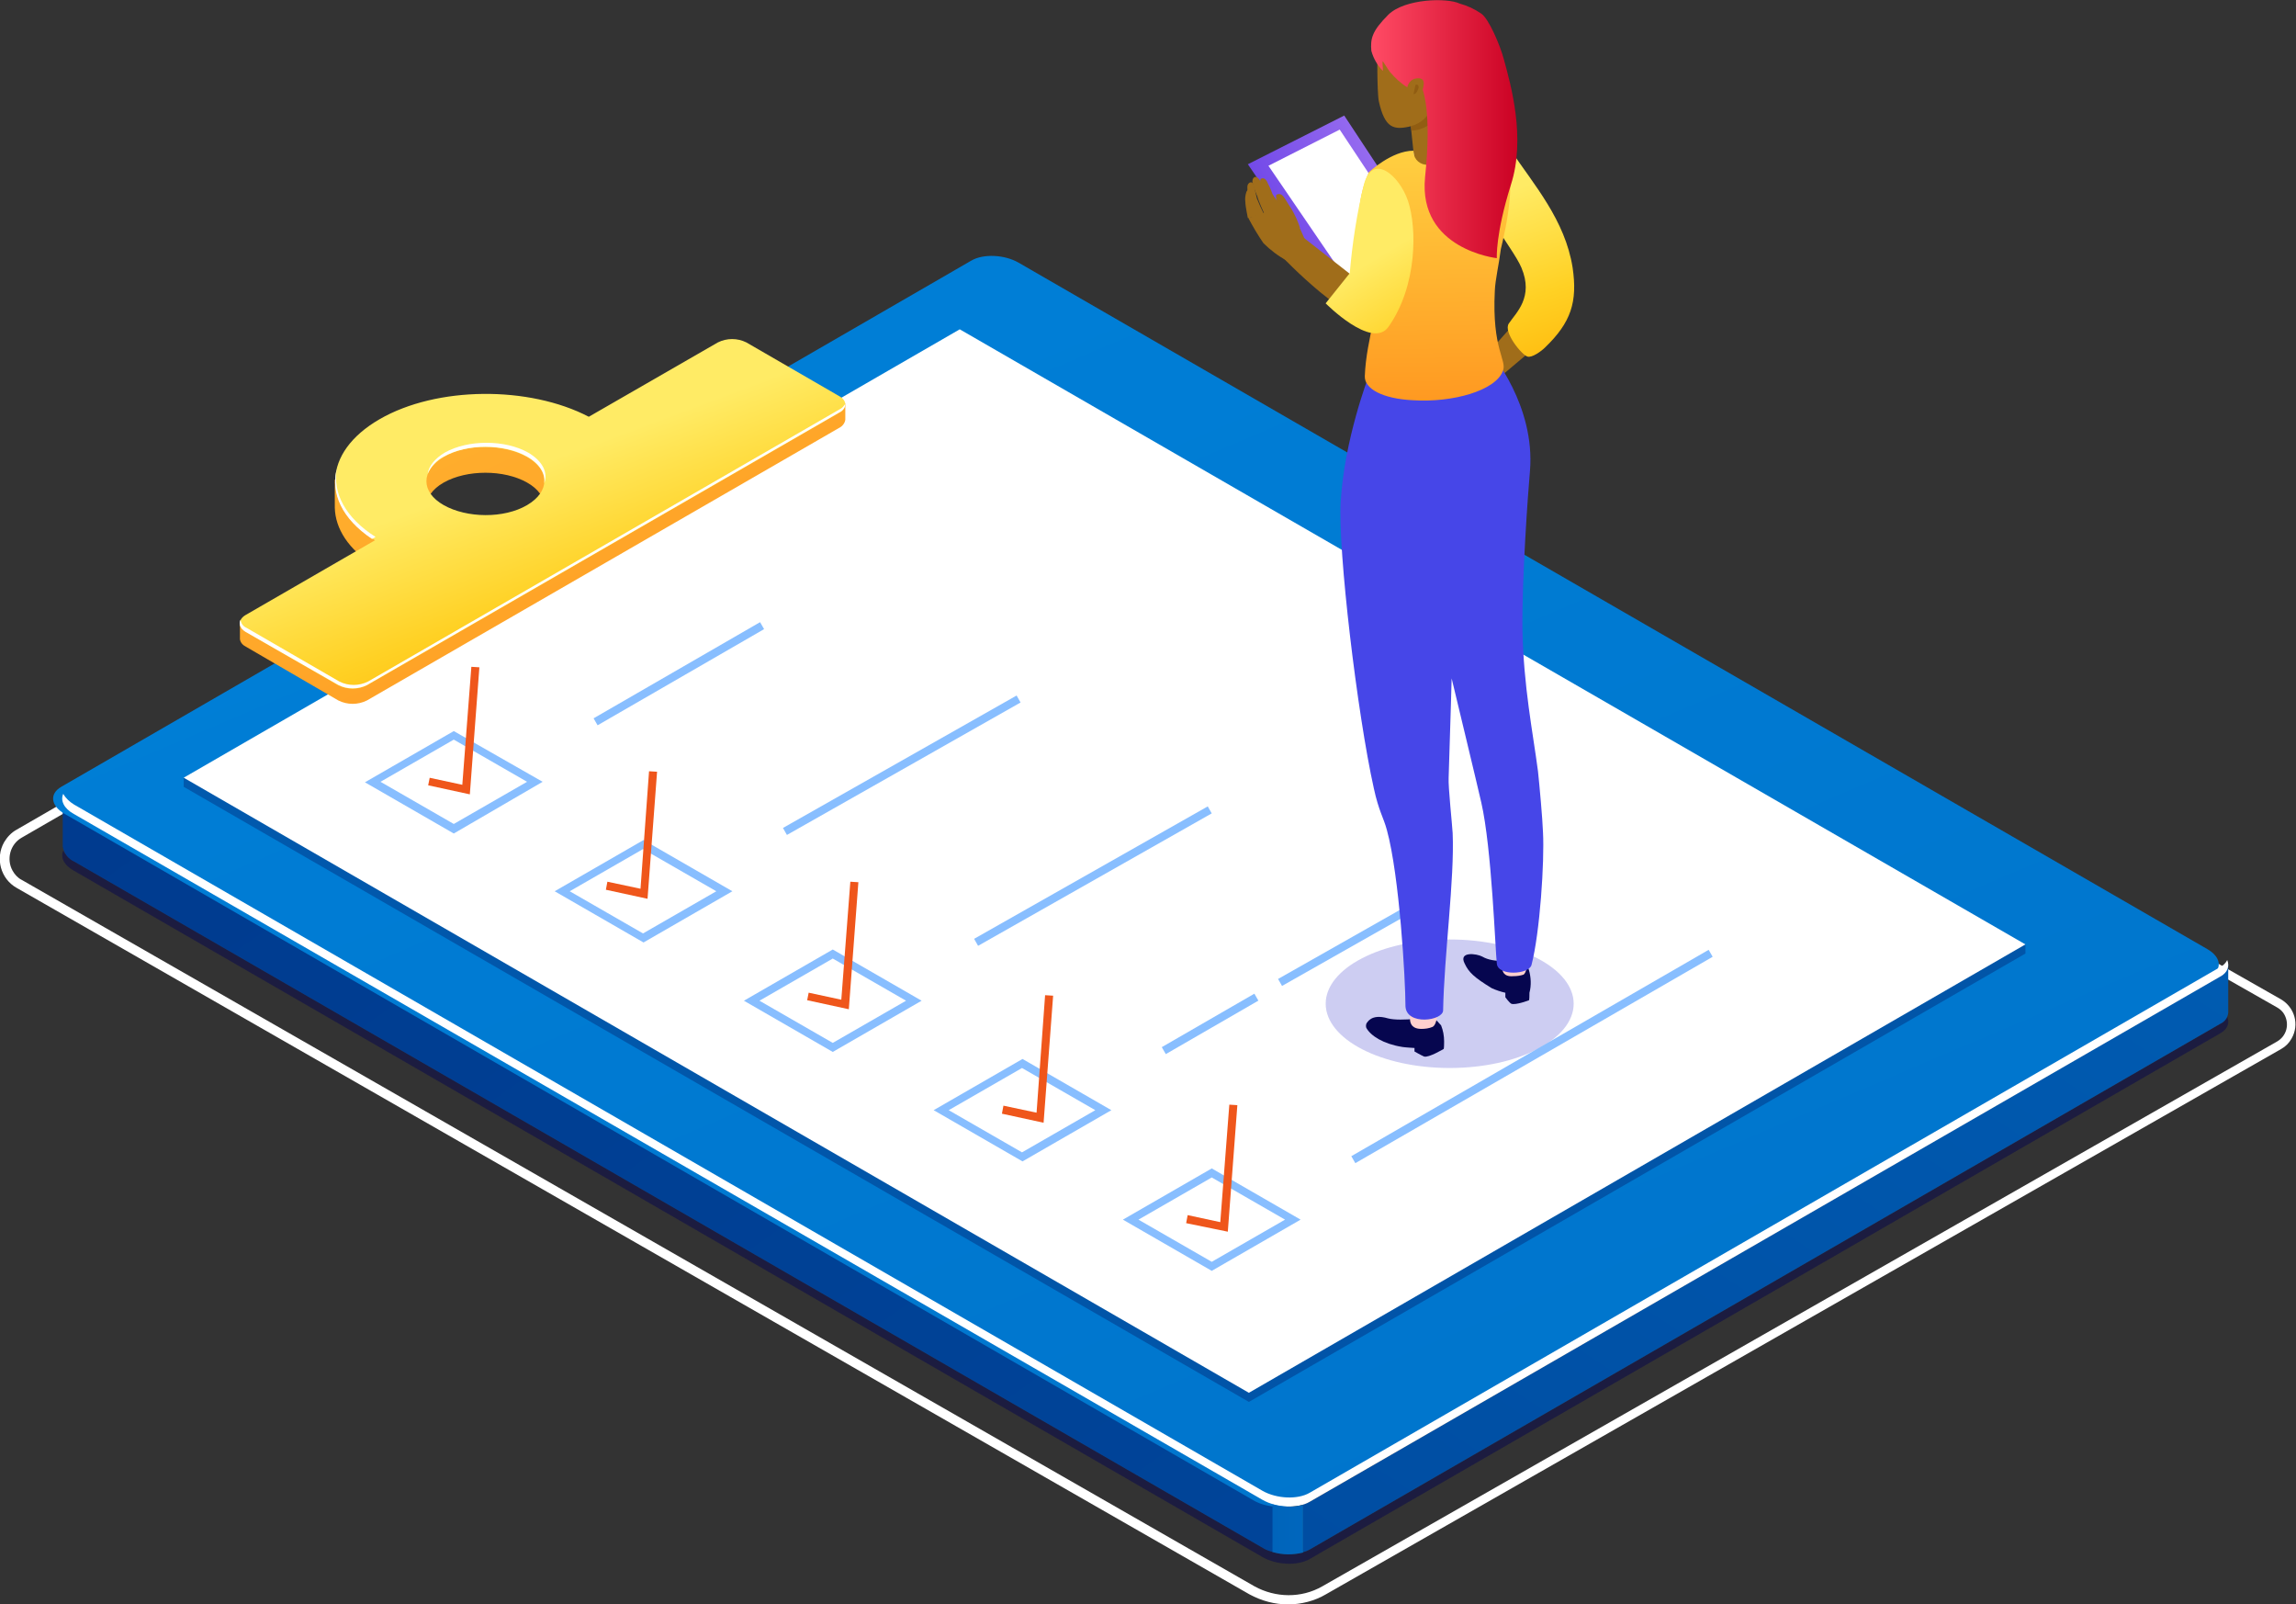 <svg version="1.1" id="Calque_1" xmlns="http://www.w3.org/2000/svg" x="0" y="0" viewBox="0 0 457.4 319.5" style="enable-background:new 0 0 457.4 319.5" xml:space="preserve"><rect x="0" y="0" width="457.4" height="319.5" fill="#333333" stroke="none"/><style>.st17{fill:#fff}.st20{fill:#88beff}.st22{fill:#ef561b}.st24{fill:#06064f}.st69{fill:#a06d1a}.st71{fill:#ffd0ce}.st73{fill:#915d12}</style><g id="Groupe_322" transform="translate(1215.721 702.43)"><path id="Tracé_789" class="st17" d="M-959.1-382.9c-2.7 0-5.3-.7-7.7-2l-245.6-140.7c-3.2-1.8-4.3-5.9-2.5-9.1.6-1 1.4-1.9 2.5-2.5l194.3-112.2 256.8 146c2.7 1.6 3.7 5 2.1 7.8-.5.9-1.2 1.6-2.1 2.1l-190.3 108.6c-2.2 1.3-4.9 2-7.5 2zm-58.9-264.4-193.4 111.7c-2.3 1.3-3.1 4.3-1.8 6.6.4.7 1 1.4 1.8 1.8l245.6 140.7c4.2 2.3 9.3 2.4 13.5 0L-762.1-495c1.9-1.1 2.5-3.4 1.5-5.3-.3-.6-.8-1.1-1.5-1.5L-1018-647.3z"/></g><path id="Tracé_790" d="m14.7 171.5 236.8 136.7c2.8 1.6 7 1.8 9.4.4l181.4-104.7c.6-.3 1.1-.8 1.4-1.4.5 1.2.1 2.5-1.4 3.3L260.9 310.5c-2.4 1.4-6.6 1.2-9.4-.4L14.7 173.4c-2-1.1-2.7-2.7-2.1-4 .5.9 1.3 1.6 2.1 2.1z" style="opacity:.5;fill:#06064f;enable-background:new"/><path id="Tracé_791" d="M443.8 191.8v.3-.3z" style="fill:#000052"/><linearGradient id="Tracé_792_00000123421280283857980820000017232384119088543362_" gradientUnits="userSpaceOnUse" x1="801.763" y1="196.392" x2="811.444" y2="205.62" gradientTransform="matrix(184.293 0 0 -117.128 -148398.828 23854.777)"><stop offset="0" style="stop-color:#00095a"/><stop offset="1" style="stop-color:#0090e9"/></linearGradient><path id="Tracé_792" style="fill:url(#Tracé_792_00000123421280283857980820000017232384119088543362_)" d="M260.9 299.1c-.4.2-.9.4-1.3.5v9.5c.5-.1.9-.3 1.3-.5l181.4-104.7c.9-.4 1.5-1.2 1.6-2.2V192c-.1 1-.7 1.9-1.6 2.4L260.9 299.1z"/><linearGradient id="Tracé_793_00000000931397713391368410000000986563076041488783_" gradientUnits="userSpaceOnUse" x1="801.949" y1="207.6" x2="816.72" y2="194.62" gradientTransform="matrix(241.024 0 0 -150.218 -194598.016 30629.545)"><stop offset="0" style="stop-color:#00095a"/><stop offset="1" style="stop-color:#0090e9"/></linearGradient><path id="Tracé_793" style="fill:url(#Tracé_793_00000000931397713391368410000000986563076041488783_)" d="M12.5 158.9v9.7c.2 1.3 1.1 2.5 2.3 3l236.8 136.7c.6.4 1.3.6 2 .8v-9.5c-.7-.2-1.3-.5-2-.8L14.7 162.1c-1.5-1-2.3-2.1-2.2-3.2z"/><g id="Groupe_323"><linearGradient id="Tracé_794_00000178182463535580850890000015142364609283102126_" gradientUnits="userSpaceOnUse" x1="815.589" y1="194.56" x2="807.784" y2="205.24" gradientTransform="matrix(431.421 0 0 -249.076 -348819.781 50860.711)"><stop offset="0" style="stop-color:#00095a"/><stop offset="1" style="stop-color:#0090e9"/></linearGradient><path id="Tracé_794" style="fill:url(#Tracé_794_00000178182463535580850890000015142364609283102126_)" d="m259 299.1 181.4-104.7c2.4-1.4 2.1-3.8-.7-5.4L202.9 52.3c-2.8-1.6-7-1.8-9.4-.4L12.2 156.7c-2.4 1.4-2.1 3.8.7 5.4l236.8 136.7c2.7 1.6 6.9 1.7 9.3.3z"/></g><path id="Tracé_795" d="M39.1 154.6v.6l152.2-87.8 209.1 120.7h3.1v1.8l-154.7 89.3L36.6 156.7v-1.8l2.5-.3z" style="opacity:.3;fill:#06064f;enable-background:new"/><g id="Groupe_325" transform="translate(24.096 14.585)"><g id="Groupe_324"><path id="Tracé_796" class="st17" d="m224.7 262.8 154.7-89.3L167.1 51 12.5 140.3l212.2 122.5z"/></g></g><g id="Groupe_328" transform="translate(35.299 16.501)"><linearGradient id="Tracé_797_00000034780965408992485530000004854358131355108525_" gradientUnits="userSpaceOnUse" x1="768.2" y1="184.632" x2="772.614" y2="179.192" gradientTransform="matrix(120.648 0 0 -67.534 -92834.625 12400.935)"><stop offset="0" style="stop-color:#ffe64e"/><stop offset=".903" style="stop-color:#ff6100"/></linearGradient><path id="Tracé_797" style="fill:url(#Tracé_797_00000034780965408992485530000004854358131355108525_)" d="M12.5 110.6v.2c.1.7.6 1.2 1.2 1.5L32.1 123c1.8.9 3.9.9 5.7 0l94.1-54.3c.6-.3 1.1-.9 1.2-1.6v-3.2h-5.2v1.3l-14.5-8.4c-1.8-.9-3.9-.9-5.7 0L82 71.6c-11.9-6.2-30.3-6.1-41.7.5-3 1.6-5.6 4-7.4 6.9h-1.5V84.6c.1 4.2 2.7 8.3 7.9 11.6L20 107.5l-7.5.2v2.9zm40.6-31c4.6-2.6 12-2.6 16.6 0s4.6 6.9 0 9.6-12 2.6-16.6 0-4.6-7 0-9.6z"/><g id="Groupe_326"><linearGradient id="Tracé_798_00000145037468715908524970000002326358328783213745_" gradientUnits="userSpaceOnUse" x1="770.002" y1="182.597" x2="770.365" y2="182.039" gradientTransform="matrix(120.657 0 0 -69.662 -92841.438 12798.539)"><stop offset="0" style="stop-color:#ffeb65"/><stop offset=".478" style="stop-color:#ffd124"/><stop offset="1" style="stop-color:#ffac00"/></linearGradient><path id="Tracé_798" style="fill:url(#Tracé_798_00000145037468715908524970000002326358328783213745_)" d="M13.6 109.3 32.1 120c1.8.9 3.9.9 5.7 0l94.1-54.3c1.6-.9 1.6-2.4 0-3.3l-18.5-10.7c-1.8-.9-3.9-.9-5.7 0L82 66.5c-11.9-6.2-30.3-6.1-41.7.5s-11.8 17.2-.9 24.1L13.6 106c-1.5.9-1.5 2.4 0 3.3zm39.5-25.2c-4.6-2.6-4.6-6.9 0-9.6s12-2.6 16.6 0 4.6 6.9 0 9.6-12 2.6-16.6 0z"/></g><g id="Groupe_327" transform="translate(.015 12.934)"><path id="Tracé_799" class="st17" d="m39.5 77.5-.7.4c-6-4-8.3-9.1-7-14-.9 4.8 1.7 9.8 7.7 13.6z"/><path id="Tracé_800" class="st17" d="M69.7 61.5c-4.6-2.6-12-2.6-16.6 0-1.4.7-2.6 2-3.2 3.4.2-1.5 1.4-3 3.4-4.2 4.6-2.6 12-2.6 16.6 0 2.9 1.7 4 4 3.2 6.1.3-1.8-.8-3.8-3.4-5.3z"/><path id="Tracé_801" class="st17" d="M12.6 94c.1.7.5 1.3 1.2 1.6l18.5 10.7c1.8.9 3.9.9 5.7 0L132.1 52c.4-.2.7-.6 1-1 0 .7-.5 1.4-1.2 1.7L37.8 107c-1.8.9-3.9.9-5.7 0L13.6 96.4c-1.1-.7-1.4-1.6-1-2.4z"/></g></g><path id="Tracé_802" class="st17" d="m14.7 160.2 236.8 136.7c2.8 1.6 7 1.8 9.4.4l181.4-104.7c.6-.3 1.1-.8 1.4-1.4.5 1.2.1 2.5-1.4 3.3L260.9 299.1c-2.4 1.4-6.6 1.2-9.4-.4L14.7 162.1c-2-1.1-2.7-2.7-2.1-4 .5.9 1.3 1.6 2.1 2.1z"/><linearGradient id="Tracé_803_00000108996451019228732260000014657272126720281277_" gradientUnits="userSpaceOnUse" x1="675.608" y1="160.824" x2="724.035" y2="162.053" gradientTransform="matrix(6.082 0 0 -9.987 -4053.958 1919.118)"><stop offset="0" style="stop-color:#00095a"/><stop offset="1" style="stop-color:#0090e9"/></linearGradient><path id="Tracé_803" style="fill:url(#Tracé_803_00000108996451019228732260000014657272126720281277_)" d="M253.5 299.6v9.5c2 .6 4.1.6 6.1.1v-9.5c-2 .5-4.1.5-6.1-.1z"/><ellipse id="Ellipse_34" cx="288.8" cy="199.9" rx="24.7" ry="12.8" style="opacity:.3;fill:#5757d3;enable-background:new"/><path class="st20" d="m259.1 242.9-17.7 10.2-17.7-10.2 17.7-10.2 17.7 10.2zm-17.7 8.4 14.6-8.4-14.6-8.4-14.6 8.4 14.6 8.4z"/><path transform="rotate(-30 305.212 210.409)" class="st20" d="M264.1 209.6h82.2v1.6h-82.2z"/><path class="st22" d="m244.6 245.3-8.3-1.7.3-1.6 6.5 1.4 1.8-23.4 1.6.1z"/><path class="st20" d="m221.4 221.1-17.7 10.2-17.7-10.2 17.7-10.2 17.7 10.2zm-17.8 8.4 14.6-8.4-14.6-8.4-14.6 8.4 14.6 8.4z"/><path transform="matrix(.866 -.5 .5 .866 -69.631 147.863)" class="st20" d="M230.4 203.1h21.3v1.6h-21.3z"/><path transform="matrix(.87 -.493 .493 .87 -57.937 156.571)" class="st20" d="M253 187.5h30.5v1.6H253z"/><path class="st22" d="m207.9 223.6-8.3-1.8.3-1.6 6.6 1.4 1.7-23.4 1.6.1z"/><g><path class="st20" d="m183.6 199.3-17.7 10.2-17.7-10.2 17.7-10.2 17.7 10.2zm-17.7 8.4 14.6-8.4-14.6-8.4-14.6 8.4 14.6 8.4z"/><path class="st22" d="m169.1 201-8.3-1.8.3-1.5 6.5 1.4 1.8-23.5 1.6.1z"/><path transform="rotate(-29.54 217.707 174.535)" class="st20" d="M191 173.7h53.5v1.6H191z"/></g><g><path class="st20" d="m145.9 177.5-17.7 10.2-17.7-10.2 17.7-10.2 17.7 10.2zm-17.8 8.4 14.6-8.4-14.6-8.4-14.6 8.4 14.6 8.4z"/><path transform="rotate(-29.54 179.648 152.407)" class="st20" d="M152.9 151.6h53.5v1.6h-53.5z"/></g><g><path class="st20" d="M108.1 155.7 90.4 166l-17.7-10.2 17.7-10.2 17.7 10.1zm-17.7 8.4 14.6-8.4-14.6-8.4-14.6 8.4 14.6 8.4z"/><path transform="rotate(-30 135.201 134.217)" class="st20" d="M116.1 133.4h38.3v1.6h-38.3z"/><path class="st22" d="m93.6 158.2-8.3-1.8.3-1.5 6.5 1.4 1.8-23.5 1.6.1z"/></g><g id="Groupe_332" transform="translate(1463.792 649.412)"><linearGradient id="Tracé_814_00000081635291210557806250000013985528813969424018_" gradientUnits="userSpaceOnUse" x1="-672.994" y1="-456.729" x2="-667.945" y2="-454.227" gradientTransform="matrix(34.735 0 0 -37.496 22113.268 -17697.541)"><stop offset=".103" style="stop-color:#441fdf"/><stop offset=".177" style="stop-color:#502be1"/><stop offset=".315" style="stop-color:#734ae8"/><stop offset=".499" style="stop-color:#aa7ef4"/><stop offset=".654" style="stop-color:#deaeff"/></linearGradient><path id="Tracé_814" style="fill:url(#Tracé_814_00000081635291210557806250000013985528813969424018_)" d="m-1196-626.4-19.2 9.7 19 27.8 15.7-14-15.5-23.5z"/><path id="Tracé_815" class="st17" d="m-1183.7-603.7-13.2-19.9-14.2 7.2 16.6 24.3 10.8-11.6z"/><path id="Tracé_816" class="st69" d="m-1156-581.9-8.3 7-2.7-4.6 6.4-7.2 4.6 4.8z"/><path id="Tracé_817" d="M-1183-616.3c-.5-2.6 2.6-5.4 7-6.2s8.3.5 8.8 3.1-2.6 5.4-7 6.2-8.2-.5-8.8-3.1z" style="fill:#fff0e6"/><path id="Tracé_818" class="st24" d="M-1159.2-456.2c-.2-.8-.9-1.5-1.7-1.7-1.9-.4-5.2.4-7.6-1-1.1-.6-4.8-1.1-3.5 1.4.8 1.7 1.8 2.7 5.4 4.9.9.4 1.8.7 2.7.9v.9s.8 1.1 1.2 1.3c.9.3 3.5-.7 3.5-.7s.1.1.1-1.5c.4-1.5.3-3.1-.1-4.5z"/><path id="Tracé_819" class="st71" d="M-1160.3-455.3c-.6.2-1.3.3-2 .3-1.2.1-2.2-.2-2.3-1.9v-4.2c0-.8 5.2-.9 5.3-.5.2.6 0 5.8-1 6.3z"/><path id="Tracé_820" class="st24" d="M-1176.7-445.2c-.5-.6-1.1-1.2-1.7-1.7 0 0-6.3 1-8.9.3-3.4-1-4.1.9-4.2.9-.2.3-.2.7-.1 1 .9 1.6 3.4 3.2 7.2 3.8.6.1 2.4.2 2.4.2v.7s1.4.8 1.9 1c.9.3 3.9-1.5 3.9-1.5s.1.1.1-1.5c0-1.1-.2-2.2-.6-3.2z"/><path id="Tracé_821" class="st71" d="M-1178.4-444.9c-.7.3-1.5.4-2.2.4-.9 0-2.2-.2-2.3-1.9v-4c0-.7 5.2-.2 5.4.2.2.5.3 4.7-.9 5.3z"/><linearGradient id="Tracé_822_00000067206041509319490800000011264448530457964690_" gradientUnits="userSpaceOnUse" x1="-682.51" y1="-453.778" x2="-682.326" y2="-454.831" gradientTransform="matrix(21.205 0 0 -44.102 13311.161 -20624.486)"><stop offset="0" style="stop-color:#ffeb65"/><stop offset=".478" style="stop-color:#ffd124"/><stop offset="1" style="stop-color:#ffac00"/></linearGradient><path id="Tracé_822" style="fill:url(#Tracé_822_00000067206041509319490800000011264448530457964690_)" d="M-1162.9-619.6c4.7 7 10.9 14 12.4 23.5 1 6.8-.3 10.9-5.5 15.9-.7.7-2.6 2.1-3.5 1.8-1.1-.3-4.9-4.9-3.7-6.6 1.4-2.1 5-5.2 2.5-11.1-1.7-4.1-10.2-13.7-10.6-21.6-.4-6 5.7-6 8.4-1.9z"/><path id="Tracé_823" class="st69" d="M-1189.4-639.6s-.1 8.5.3 10.4c1.2 5.3 2.9 5.8 6.5 4.9 2.6-.7 5.6-1.4 6.1-5.4.1-2.5 0-4.9-.4-7.3-.5-3.2-13-5.7-12.5-2.6z"/><path id="Tracé_824" class="st69" d="m-1173-617.1-8.8 1.8-1.2-11.5 8.2-5.8s.4 5.1.6 6.2c.6 3.1 1 6.2 1.2 9.3z"/><path id="Tracé_825" class="st73" d="m-1182.7-624.3.1.9c1.1 0 2.2-.4 3.1-.9 1.5-1 1.7-3.5 1.7-3.5l-.7-.2c-.7 1.7-2.2 3.2-4.2 3.7z"/><path id="Tracé_826" d="M-1156.4-483.6c-.1-2.8-.7-9.4-1-12.2-1-7.7-2.9-16.9-3.1-28.4-.1-10.2 1.1-26.9 1.5-31.4 1.1-13.1-7.8-23.5-7.8-23.5l-24.4 4.8s-4.8 12.5-5.5 24.8c-.6 9.6 3.3 42.3 6.6 57.1 1 4.6 1.9 5.7 2.6 8.3 2.5 9.1 3.7 29.8 3.7 35.1.2 3.9 7.5 2.9 7.5.8.2-10.9 2.3-26.2 1.9-35.3-.1-1.8-.9-9.2-.8-11 .4-12.3.6-19.8.6-19.8s5.3 22 5.9 24.7c2.1 9.1 2.8 29.6 3.1 32.1.2 2.5 6.3 2.2 6.9.3 1.7-6.5 2.6-20.7 2.3-26.4z" style="fill:#4646e8"/><linearGradient id="Tracé_827_00000114795479965925816880000009793269730366641558_" gradientUnits="userSpaceOnUse" x1="-673.893" y1="-451.423" x2="-673.872" y2="-453.942" gradientTransform="matrix(30.055 0 0 -53.92 19075.594 -24981.295)"><stop offset="0" style="stop-color:#ffe64e"/><stop offset=".903" style="stop-color:#ff6100"/></linearGradient><path id="Tracé_827" style="fill:url(#Tracé_827_00000114795479965925816880000009793269730366641558_)" d="M-1166.1-622.4c-2.4-1.9-5.4-.7-8.1.3 0 0 3.6 5.2-5.1 5.5-1.5.1-2.8-1-2.9-2.5v-.3c-4.4 0-8.9 4.3-8.9 4.3-2 4.5-2.5 9.6-1.4 14.4.6 2.2 2.7 4.2 3 5.9.9 6.2-2.1 12.5-2.4 20.3-.1 2.5 3.5 4.5 9.6 4.8 7.9.5 16.4-1.9 17.9-5.8.9-2.2-2.2-4.2-1.6-16 .1-2.3.8-5.1 1.2-8.3.8-3.4 4.5-17.9-1.3-22.6z"/><linearGradient id="Tracé_828_00000077319743142559634420000002103009249961254579_" gradientUnits="userSpaceOnUse" x1="-1190.596" y1="-623.679" x2="-1161.565" y2="-623.679"><stop offset=".001" style="stop-color:#ff4b65"/><stop offset="1" style="stop-color:#cb0224"/></linearGradient><path id="Tracé_828" style="fill:url(#Tracé_828_00000077319743142559634420000002103009249961254579_)" d="M-1187.2-646.5c3.3-3.2 11.7-3.4 14.2-2.2 1.5.4 3 1.1 4.3 2 1.5 1 3.8 6.4 4.5 9.1 1.4 5.1 4.4 15.7 1.4 25-3.1 9.9-2.8 14.6-2.8 14.6s-15.7-1.7-14.3-16.1c1.4-13.3-.4-17.6-1-18.8-.3.3-.6.5-.9.7-.2.9-.4 1.8-.9 1.3-.3-.3-.5-.7-.7-1.1-1.3-.8-2.5-1.9-3.5-3.1-.4-.5-1.3-2-1.4-2.1-.2-.1.1 2 0 1.9-1.1-1.1-1.9-2.5-2.3-4-.2-2.4.1-3.9 3.4-7.2z"/><path id="Tracé_829" class="st69" d="M-1181.6-633.8c-2.4.3-2.3 3.9-1.2 4.3.6.3 1.8-.3 2.4-2 .4-1.3.5-2.5-1.2-2.3z"/><path id="Tracé_830" class="st73" d="m-1181.8-632.5-.4 1.8c.4.2.9-.7 1-1.2s-.2-.8-.6-.6z"/><path id="Tracé_831" class="st69" d="m-1204-602-4.4 3.7s14.1 14.8 18.4 12c1.7-1.1-2.1-6.4-2.1-6.4l-11.9-9.3z"/><linearGradient id="Tracé_832_00000005249229235404841310000011872555002604971674_" gradientUnits="userSpaceOnUse" x1="-688.638" y1="-457.551" x2="-688.242" y2="-458.778" gradientTransform="matrix(17.515 0 0 -32.711 10870.336 -15564.084)"><stop offset="0" style="stop-color:#ffeb65"/><stop offset=".478" style="stop-color:#ffd124"/><stop offset="1" style="stop-color:#ffac00"/></linearGradient><path id="Tracé_832" style="fill:url(#Tracé_832_00000005249229235404841310000011872555002604971674_)" d="M-1183.3-609.4c1.8 5.3 1.9 16.9-3.9 25.1-3.3 4.6-12.5-4.7-12.5-4.7l4.8-6c.5-5.9 1.4-11.8 2.8-17.6 1.7-6.5 7.1-1.9 8.8 3.2z"/><g id="Groupe_331" transform="translate(0 35.213)"><path id="Tracé_833" class="st69" d="m-1208.4-643.5-6.7 2.3c.9 1.7 1.9 3.4 3 5 1.4 1.4 3 2.6 4.7 3.5l3.7-3.9-1.1-2.5-3.6-4.4z"/><path id="Tracé_834" class="st69" d="M-1209.4-645.9c1.2-.4 1.4.7 2.9 2.9.7 1.2 1.3 2.5 1.7 3.8h-2.1l-1.2-2.2c-.1 0-2.1-4.3-1.3-4.5z"/><path id="Tracé_835" class="st69" d="M-1215.2-641.2s-.5-2.4-.5-3.2c-.1-.7 0-1.3.2-2 .1-.2.3-.5.6-.5.4 0 .4.2.5.4.1.6.1 1.2.1 1.8l.8 3.2-1.7.3z"/><path id="Tracé_836" class="st69" d="m-1212-642-1.6.5c-.5-1-1-2.1-1.4-3.2-.2-.9-.3-1.8-.3-2.7 0-.4.2-.8.6-.9.4-.1.6.3.7.6 0 0 .4 1.8.6 2.6.4 1 .9 2.1 1.4 3.1z"/><path id="Tracé_837" class="st69" d="M-1211.9-642s-1.2-2.6-1.4-3.5c-.4-.9-.8-1.9-1-2.9 0-.6.2-.9.6-1 .4 0 .7.4.9.7 0 0 .8 2 1.1 2.9.5 1.1 1.1 2.1 1.7 3.1l-1.9.7z"/><path id="Tracé_838" class="st69" d="m-1208.3-643.5-1.7.9c-.7-.9-1.4-1.9-1.9-2.9-.3-.8-.6-1.7-.8-2.6-.1-.4-.1-.9.3-1 .4-.1.8.2 1 .6.4.8.8 1.6 1.1 2.5.5.9 1.2 1.7 2 2.5z"/></g></g><g><path class="st22" d="m129 179-8.3-1.8.3-1.6 6.6 1.4 1.7-23.4 1.6.1z"/></g></svg>